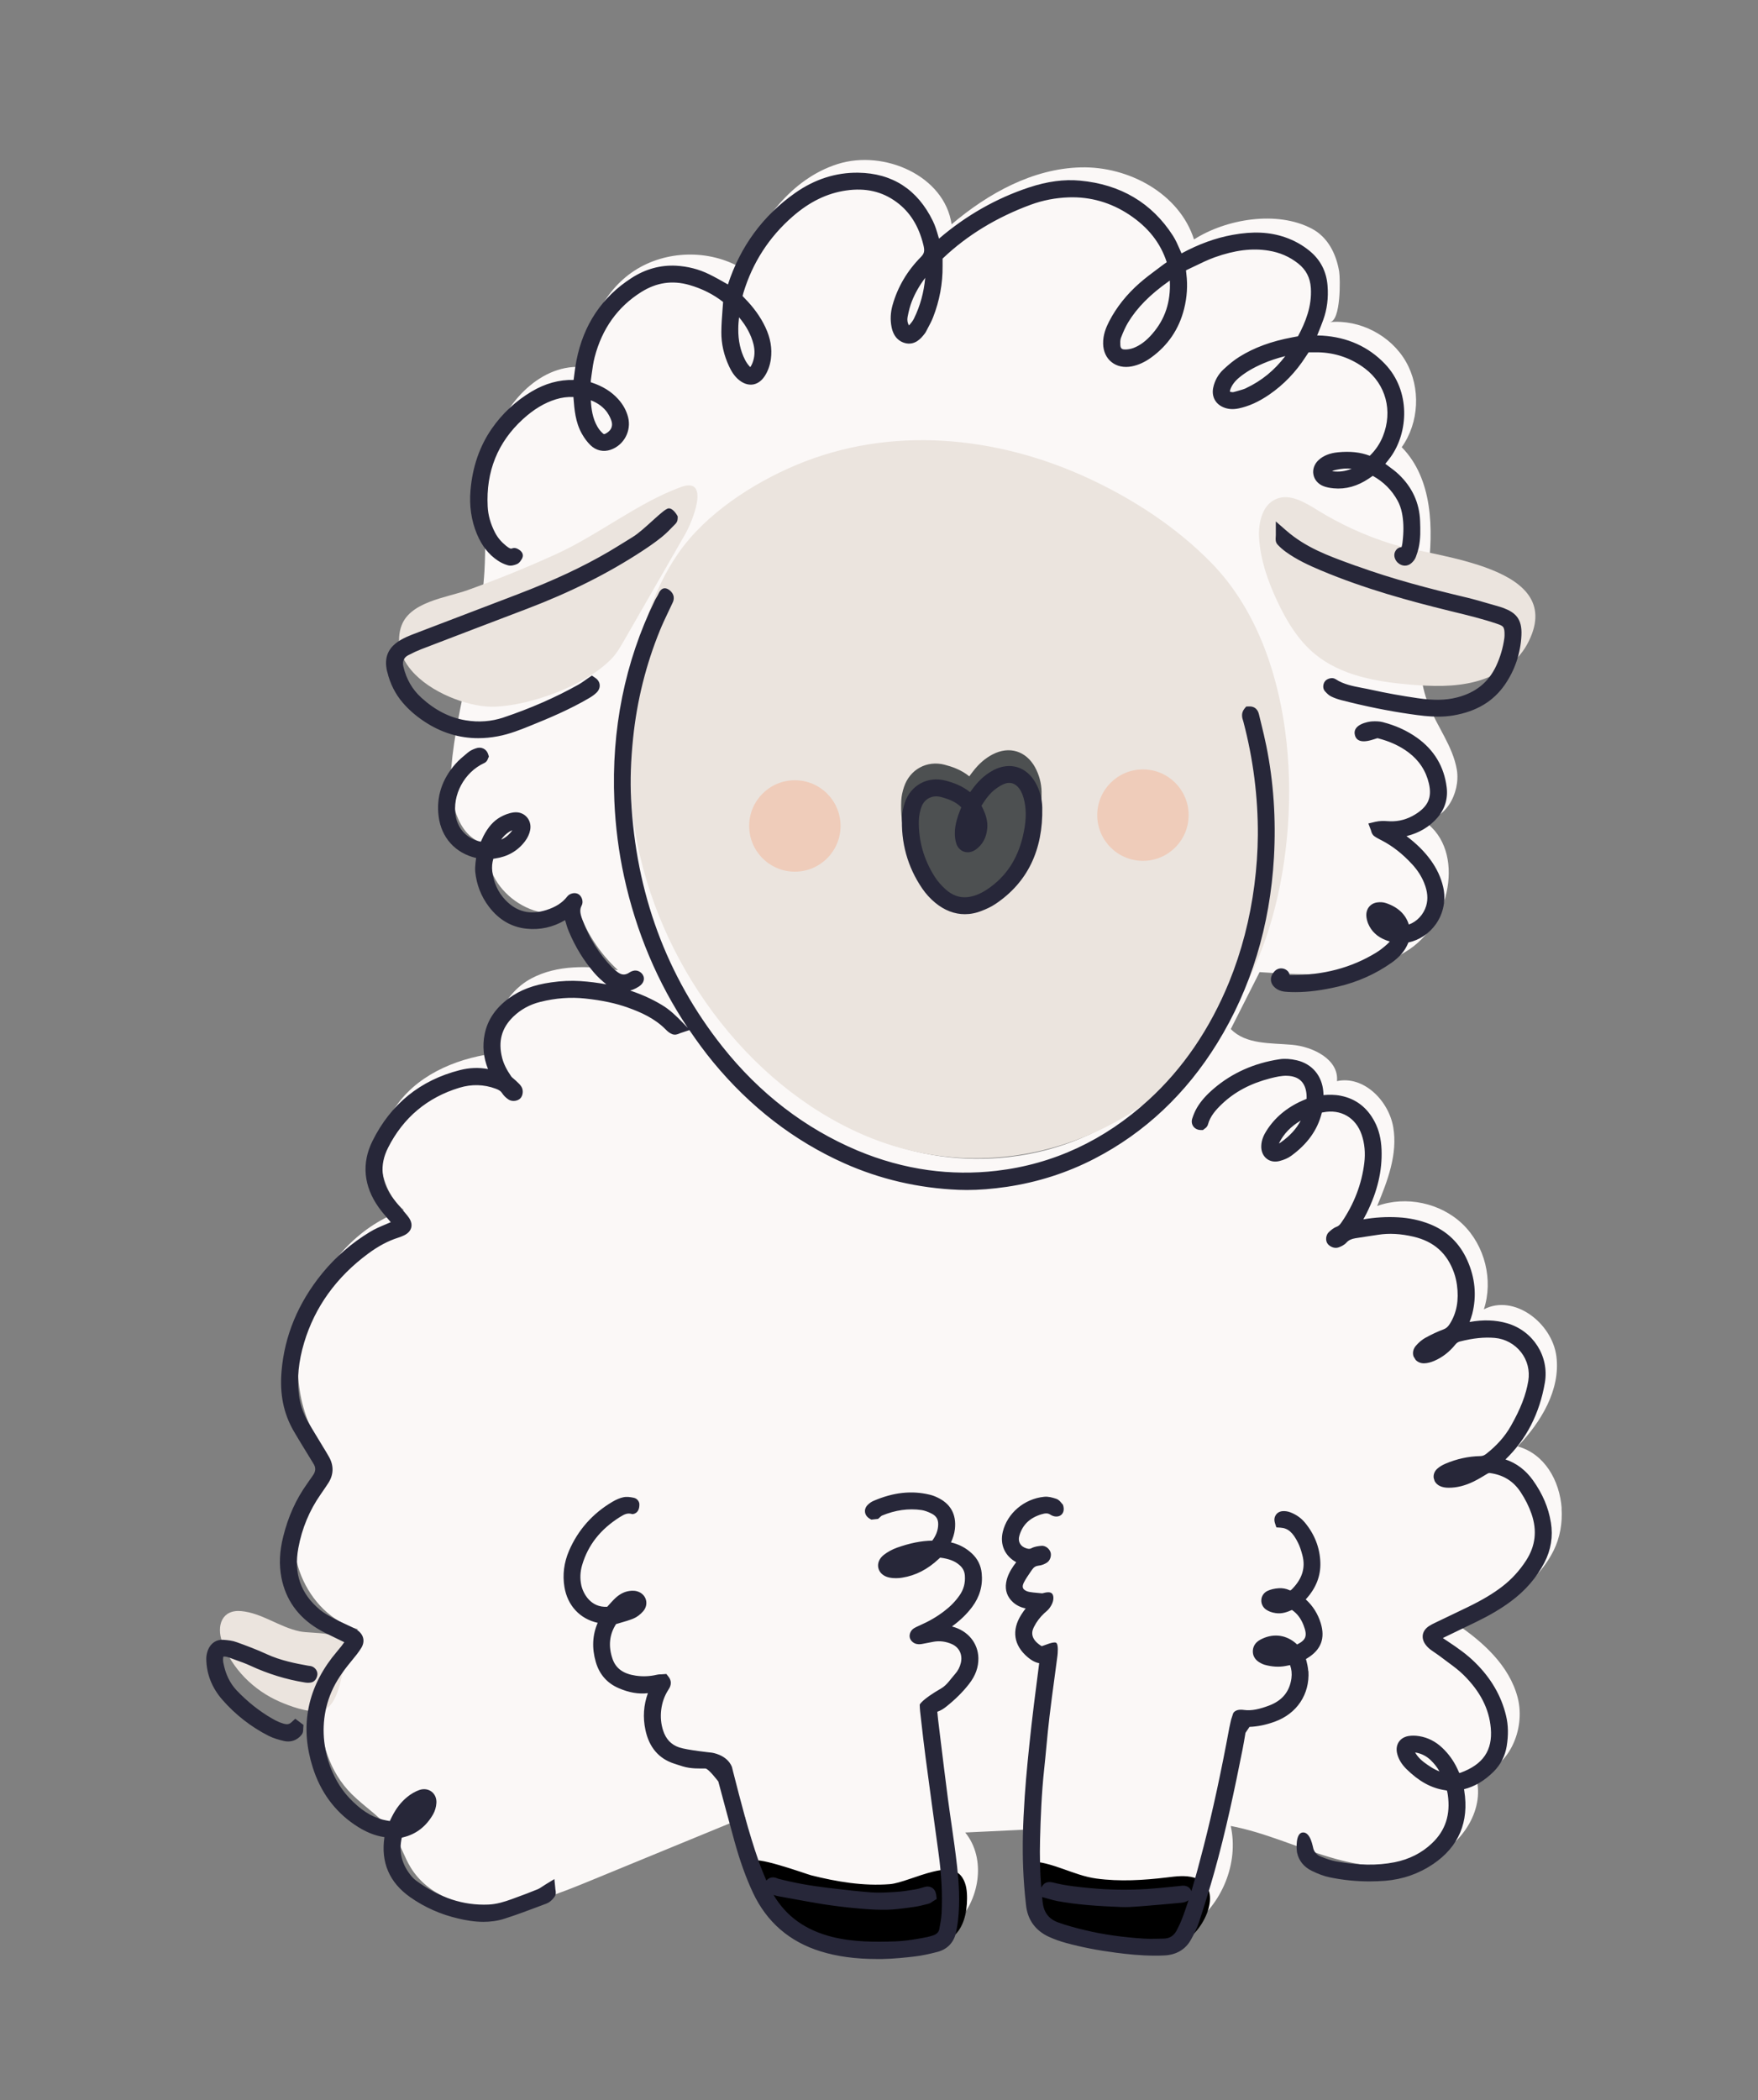 <?xml version="1.0" encoding="UTF-8"?> <svg xmlns="http://www.w3.org/2000/svg" id="Layer_1" viewBox="0 0 319.75 381.79"><rect x="0" y="0" width="319.75" height="381.79" fill="#808080" stroke="none"/><defs><style>.cls-1{fill:#fbf8f7;}.cls-2{fill:#ebe4de;}.cls-3{fill:#272739;}.cls-4{fill:#4d5051;}.cls-5{fill:#efccba;}</style></defs><path class="cls-1" d="m284.04,274.22c-.36-5.1-3.14-9.93-8-11.26,4.25-4.44,7.81-10.28,7.04-16.38-.78-6.1-7.74-11.38-13.19-8.54,1.74-5.32.19-11.57-3.83-15.46s-10.32-5.24-15.58-3.33c1.9-4.56,3.76-9.44,2.93-14.31s-5.42-9.44-10.24-8.39c.38-3.9-4.3-6.27-8.2-6.61s-8.38-.04-11.11-2.86c1.75-3.45,3.49-6.9,5.24-10.35,9.39.66,19.6,1.11,27.36-4.22,7.76-5.33,10.09-18.88,1.95-23.6,4.28.69,7.29-4.71,6.56-8.99-.73-4.28-3.61-7.84-5.18-11.89-2.92-7.51-1.11-15.9-.08-23.89s.89-17.09-4.76-22.84c3.18-4.47,3.49-10.81.75-15.57-2.74-4.76-8.38-7.68-13.84-7.17,2.05-.19,1.92-7.95,1.71-9.2-.54-3.22-2.06-6.25-4.96-7.78-6.36-3.37-15.64-1.76-21.44,1.95-2.65-8.32-11.86-13.32-20.59-13.1-8.72.21-16.84,4.71-23.5,10.35-1.28-8.8-12.25-13.64-20.72-10.96-8.47,2.68-14.29,10.64-17.49,18.93-5.91-3.46-13.77-3.27-19.5.47-5.73,3.74-9.07,10.86-8.28,17.67-7.82-1.46-14.99,5.63-17.27,13.25-2.28,7.62-1.24,15.78-1.71,23.73-.73,12.11-5.01,23.78-6.05,35.87-.49,5.67,1.2,13.12,6.86,13.74-1.54,8.11,8.94,15.55,16.09,11.42,1.44,4.37,4,8.35,7.39,11.47-5.32-.81-11.04-1.01-15.78,1.52s-7.94,8.62-5.65,13.49c-7.08.75-14.34,3.53-18.59,9.24-4.25,5.72-4.37,14.76,1.06,19.37-15.48,5.31-23.82,25.41-16.65,40.12.83,1.7,1.85,3.42,1.84,5.31-.01,2.59-1.92,4.71-3.23,6.95-4.99,8.55.16,21.19,9.7,23.83-8.52,7.31-9.08,22.03-1.14,29.96,2.55,2.54,5.79,4.45,7.75,7.47,1.2,1.85,1.84,4.01,2.99,5.89,3.11,5.1,9.54,7.4,15.51,7.18,5.97-.22,11.64-2.52,17.17-4.79,9.39-3.86,18.77-7.72,28.16-11.58.96,11.15,9.76,21.17,20.69,23.56,6.05,1.33,12.9.28,17.42-3.96,4.52-4.24,5.82-11.97,1.91-16.78,4.26-.2,8.53-.41,12.79-.61-2.46,6.97,1.75,15.1,8.24,18.63,6.13,3.34,14.13,3.06,19.88-.9,5.75-3.96,8.88-11.49,7.38-18.31,6.17,1.17,11.94,3.86,17.96,5.66,6.02,1.8,12.68,2.66,18.46.19,5.78-2.47,10.07-9.17,8.06-15.12,5.97-.89,9.23-8.22,7.71-14.06s-6.35-10.2-11.37-13.54c7.21-2.46,14.53-6.41,17.92-13.23,1.15-2.32,1.61-5.01,1.43-7.63Zm-72.83-76.73c-8.01,7.32-17.31,11.65-27.64,12.85-4.13.48-8.32.44-12.43-.13-4.34-.6-8.67-1.8-12.86-3.56-9.55-4.02-17.81-10.38-24.56-18.89-10.16-12.81-15.75-27.95-16.61-45.02-.17-3.38-.05-7,.37-11.07.7-6.8,2.35-13.4,4.89-19.61.45-1.1.98-2.22,1.49-3.29.23-.49.46-.98.74-1.56.08-.16.25-.49.27-.9,9.51-13.15,25.79-20.35,41.8-20.58,17.57-.25,35.49,7.18,48.53,18.83,6.68,5.97,12.44,13.79,13.03,23.02,0,.03.01.06.01.09.02.34.11.63.18.83.02.07.04.13.06.2,1.79,6.77,2.67,13.71,2.63,20.63-.02,2.93-.23,5.98-.63,9.06-.8,6.2-2.35,12.14-4.59,17.64-3.49,8.53-8.42,15.76-14.68,21.47Z"></path><path class="cls-2" d="m72.91,114.1c1.36-4.68,8.25-5.42,12.1-6.8,5.51-1.97,10.93-4.18,16.25-6.61,7.67-3.51,14.74-9.27,22.58-12.14,5.38-1.97,2.23,6.07.72,8.68-3.69,6.42-7.39,12.84-11.08,19.27-.66,1.14-1.32,2.29-2.23,3.24-4.69,4.87-14.56,8.45-21.19,8.74-4.14.18-10.74-2.04-14.53-5.84-2.31-2.32-3.59-5.23-2.63-8.54Zm166.2,4.77s.03.03.05.04c4.74,3.91,11.16,5.03,17.29,5.55,3.96.33,8.01.47,11.87-.53s7.52-3.27,9.43-6.77c7.79-14.31-16.73-15.78-24.8-18.32-4.68-1.47-9.18-3.53-13.35-6.11-2.28-1.41-4.99-3.05-7.47-2.02-2.56,1.06-3.29,4.35-3.12,7.12.24,3.97,1.59,7.8,3.27,11.4,1.68,3.6,3.78,7.1,6.83,9.64ZM58.14,311.07c3.34-.45,3.76-5.91,4.62-8.56.27-.83.55-1.69.48-2.56-.27-3.61-6.31-2.86-8.74-3.37-3.68-.77-6.87-3.33-10.61-3.68-3.55-.33-4.55,2.68-3.48,5.62,1.77,4.87,5.73,8.79,10.44,10.84,1.8.78,5.04,2.01,7.28,1.71Zm165.49-126.74c3.42-5.42,6.08-11.41,7.83-17.69,5.61-20.15,4.18-48.61-11.1-64.27-6.36-6.52-14.29-11.68-22.54-15.48-16.64-7.67-35.87-9.56-53.01-2.35-7.88,3.31-16.47,8.88-21.42,16.01-9.21,13.25-10.3,33.26-8.16,48.72,3.21,23.19,18.57,46.09,40.03,56.25,25.19,11.93,53.8,1.91,68.38-21.19Z"></path><path d="m175.06,341.39c.71,1.11.84,2.48.83,3.79-.02,2.61-.64,5.45-2.71,7.04-5.38,4.15-17.61,2.64-23.47.52-6.3-2.28-11.83-7.55-12.9-14.16-.25-1.56,9.86,2.13,10.72,2.35,4.64,1.17,9.51,1.99,14.31,1.61,1.89-.15,5.06-1.59,7.86-2.27,1.89-.46,4.13-.8,5.36,1.11Zm42.84.23c-.22-.1-.46-.19-.73-.27-1.59-.46-3.29-.23-4.93-.03-4.25.51-8.59.78-12.84.2-4.16-.56-8.02-3.09-12.19-3.13.23,4.94,1.2,9.89,5.82,12.54,2.24,1.28,4.81,1.88,7.36,2.28,3.44.54,6.93.75,10.41.63,1.56-.05,3.16-.19,4.55-.89,3.49-1.78,7.2-9.21,2.56-11.33Z"></path><path class="cls-4" d="m188.26,139.5c.74,1.35,1.15,2.88,1.18,4.43.16,7.73-2.7,13.63-8.48,17.51-.85.57-1.79.97-2.51,1.26-1.04.41-2.08.62-3.11.62-1.89,0-3.71-.7-5.38-2.08-.89-.74-1.72-1.65-2.39-2.63-2.66-3.9-3.88-8.32-3.64-13.14.04-.73.2-1.52.5-2.42,1.06-3.17,4.16-4.86,7.38-4.02,1.34.35,3.02.91,4.49,2.11.23-.33.47-.64.71-.95,1.06-1.37,2.22-2.36,3.53-3.04,3.03-1.57,6.07-.64,7.73,2.36Z"></path><path class="cls-5" d="m216.19,148.19c0,4.59-3.72,8.31-8.31,8.31s-8.31-3.72-8.31-8.31,3.72-8.31,8.31-8.31,8.31,3.72,8.31,8.31Zm-71.62-6.34c-4.59,0-8.31,3.72-8.31,8.31s3.72,8.31,8.31,8.31,8.31-3.72,8.31-8.31-3.72-8.31-8.31-8.31Z"></path><path class="cls-3" d="m90.58,101.94c.54.36,1.15.64,1.76.82.61.18,1.2-.01,1.66-.2.45-.19.67-.55.8-.77,0,0,.87-1-.37-1.84-.45-.3-.86-.41-1.28-.25-.24.09-.41.07-1.09-.46-.88-.71-1.55-1.5-2.03-2.43-.8-1.55-1.25-3.13-1.33-4.72-.33-6.35,1.82-11.69,6.39-15.87,1.97-1.8,3.94-2.99,6.03-3.63,1.04-.32,2.09-.46,3.18-.41,0,.1.01.21.02.31.15,1.89.32,4.25,1.51,6.36.46.83,1,1.53,1.57,2.09,1.01.98,2.35,1.28,3.66.83,2.42-.83,3.81-3.43,3.18-5.92-.31-1.21-.9-2.29-1.81-3.3-1.21-1.34-2.78-2.33-4.81-3-.06-.02-.11-.04-.17-.06,0-.15,0-.29.02-.41l.14-1.01c.15-1.1.29-2.14.55-3.14,1.34-5.16,4.18-9.13,8.43-11.81,2.82-1.78,5.71-2.2,8.82-1.3,2.29.66,4.34,1.69,6.11,3.08-.03.45-.06.89-.1,1.33-.11,1.42-.21,2.76-.22,4.13-.02,2.12.46,4.23,1.42,6.27.36.76.89,1.73,1.81,2.47,1.02.82,1.93.89,2.52.8.58-.09,1.42-.43,2.13-1.51.59-.9.97-1.96,1.13-3.13.25-1.92-.07-3.8-1-5.77-.88-1.87-2.14-3.62-3.85-5.35-.1-.11-.2-.21-.3-.32.05-.2.09-.38.15-.57,1.65-5.46,4.65-10.13,8.94-13.87,3.09-2.7,6.28-4.25,9.75-4.75,3.55-.51,6.56.18,9.18,2.12,2.44,1.8,4.03,4.35,4.87,7.79.27,1.1.17,1.55-.47,2.2-2.47,2.5-4.2,5.42-5.13,8.7-.39,1.36-.45,2.71-.19,4.02.39,1.95,1.52,2.65,2.4,2.9,1.85.51,2.99-.9,3.49-1.53.13-.16.29-.35.41-.61.11-.22.23-.43.34-.65.32-.59.65-1.21.91-1.88,1.18-3.02,1.76-6.15,1.73-9.3,0-.43,0-.85,0-1.26v-.11s.06-.06.09-.09c4.39-4.17,9.75-7.43,15.94-9.71,2.2-.81,4.54-1.26,6.93-1.34,3.95-.13,7.65.94,11,3.16,3.44,2.29,5.67,5.11,6.81,8.63-.21.14-.41.28-.6.42-.39.29-.77.58-1.16.87-1.02.76-2.08,1.55-3.07,2.41-2.41,2.09-4.32,4.48-5.66,7.09-.52,1.02-1.12,2.4-1.08,4.04.03,1.38.57,2.57,1.53,3.33.97.78,2.28,1.05,3.67.78,1.22-.24,2.36-.76,3.5-1.58,3.08-2.21,5.11-5.2,6.03-8.88.53-2.12.67-4.25.41-6.34-.03-.22-.05-.43-.07-.65.05-.03.09-.06.14-.08.49-.23.98-.47,1.47-.7,1.23-.6,2.4-1.16,3.61-1.6,3.69-1.31,6.81-1.7,9.81-1.21,2.04.33,3.8,1.09,5.38,2.34,1.42,1.12,2.18,2.57,2.3,4.44.22,3.37-1.01,6.31-2.34,8.79l-1.02.19c-3.82.71-6.96,1.87-9.62,3.53-.92.57-1.85,1.31-2.93,2.32-.93.87-1.57,2.01-1.84,3.27-.34,1.59.36,2.97,1.83,3.59.84.36,1.76.43,2.8.21,1.83-.38,3.65-1.2,5.56-2.51,2.63-1.81,4.87-4.14,6.66-6.94.16-.25.33-.5.5-.75h.16c.52,0,1.04,0,1.55,0,3.18.07,6.05,1.07,8.54,2.95,3.81,2.89,5.09,7.72,3.26,12.31-.53,1.33-1.33,2.52-2.39,3.55-1.7-.65-3.57-.85-5.8-.63-1.49.15-2.64.61-3.51,1.41-.76.7-1.12,1.69-.94,2.63.17.94.84,1.72,1.79,2.1.53.21,1.13.34,1.89.41,2.19.21,4.33-.39,6.37-1.76l.75-.51c1.97,1.1,3.45,2.58,4.51,4.51.35.64.63,1.41.79,2.21.28,1.4.34,2.93.18,4.67-.05.54-.1,1.1-.25,1.57-.21.01-.44.07-.67.22-.22.15-.51.44-.62.97-.12.62.2,1.26.58,1.62.39.37.86.56,1.32.56.42,0,.84-.16,1.19-.47.37-.33.63-.69.78-1.06.22-.57.4-1.15.53-1.71.37-1.65.32-3.28.26-4.89-.12-3.27-1.42-6.12-3.88-8.46-.6-.57-1.25-1.05-1.88-1.51-.19-.14-.37-.28-.56-.42.33-.4.65-.8.95-1.21,3.23-4.45,3.72-12.01-1.04-16.97-2.98-3.11-6.8-4.83-11.36-5.12-.31-.02-.63-.03-.95-.03l.21-.52c.31-.77.62-1.54.9-2.32.69-1.89.96-3.98.78-6.22-.2-2.58-1.29-4.69-3.25-6.3-1.32-1.09-2.83-1.92-4.47-2.49-2.82-.97-5.85-1.11-9.54-.44-3.08.56-6.13,1.66-9.3,3.37-.11-.25-.22-.5-.33-.76-.35-.81-.72-1.65-1.22-2.44-3.83-5.97-9.53-9.35-16.92-10.03-2.9-.27-5.94.14-9.27,1.24-5.95,1.97-11.46,5.1-16.37,9.31-.05-.16-.09-.31-.14-.47-.26-.91-.54-1.86-.98-2.75-2.8-5.73-7.37-8.68-13.58-8.77-4.05-.05-7.91,1.18-11.46,3.68-5.85,4.12-9.97,9.72-12.23,16.64-.09-.05-.18-.1-.26-.15-1.06-.6-2.06-1.17-3.12-1.69-1.88-.93-3.92-1.45-6.04-1.57-2.84-.15-5.58.6-8.12,2.24-5.36,3.45-8.73,8.48-10.01,14.98-.2,1.03-.33,2.08-.46,3.1-.02.15-.04.3-.06.45-2.62-.07-5.18.64-7.63,2.1-2.89,1.72-5.33,3.99-7.25,6.75-2.2,3.17-3.51,6.94-3.87,11.19-.25,2.85.15,5.54,1.17,7.98.9,2.15,2.14,3.72,3.8,4.82Zm136.09-31.38c-.43.2-.94.34-1.47.49-.23.06-.46.12-.68.19-.17.05-.28.06-.33.06-.31-.03-.45-.07-.47-.08-.01-.03-.03-.18.07-.45.28-.78.83-1.5,1.66-2.18,1.15-.94,2.51-1.74,4.27-2.5,1.2-.52,2.51-.96,4.05-1.35-1.96,2.58-4.3,4.49-7.11,5.81Zm15.7,15.12s-.04-.02-.07-.03c.21-.1.42-.17.64-.22,1.02-.23,1.98-.31,2.9-.22-1.1.47-2.25.62-3.47.47Zm-29.6-34.65c.18,3.88-.86,6.99-3.2,9.68-1.1,1.27-2.22,2.1-3.43,2.56-.51.19-1.11.29-1.63.26-.42-.02-.7-.16-.74-.78-.02-.37-.04-.9.09-1.27.45-1.19.87-2.1,1.33-2.87,1.63-2.68,3.96-5.04,7.35-7.44.07-.05.15-.11.23-.16Zm-46.52,6.86c-.19.39-.49.8-.93,1.28-.26-.46-.35-.98-.25-1.52.22-1.18.48-2.11.8-2.92.57-1.43,1.36-2.83,2.41-4.22-.25,2.68-.92,5.11-2.03,7.37Zm-31.84-.22c1.35,1.61,2.2,3.2,2.63,4.89.3,1.2.24,2.35-.18,3.43-.1.25-.21.47-.33.65-.03.04-.05.08-.07.1-.02-.02-.04-.04-.06-.06-.33-.34-.64-.77-.89-1.26-.84-1.64-1.25-3.48-1.23-5.62,0-.7.06-1.41.14-2.14Zm-23.9,17.43c.28.4.52.89.69,1.39.39,1.19-.27,1.88-.89,2.25-.44.26-.48.22-.75-.03-.35-.32-.68-.74-.94-1.21-.84-1.47-1.07-3.13-1.16-4.73,1.34.52,2.35,1.29,3.06,2.32Zm171.56,201.66c-.43-2.67-1.49-5.17-3.25-7.64-1.32-1.85-3-3.12-5-3.79,3.8-3.66,6.21-8.36,7.17-13.99.81-4.77-2.15-9.4-6.88-10.77-2.1-.61-4.34-.68-6.83-.23.19-.48.37-.97.5-1.48.83-3.29.52-6.57-.91-9.75-1.4-3.12-3.69-5.32-6.8-6.56-1.79-.71-3.73-1.13-5.76-1.24-2.11-.12-4.24.01-6.34.37.19-.35.38-.7.56-1.05,2-3.98,2.9-7.79,2.75-11.64-.08-1.93-.48-3.59-1.25-5.05-1.35-2.59-3.43-4.19-6.17-4.73-1.1-.22-2.17-.21-3.14-.12,0-.2-.02-.39-.03-.59-.23-2.94-2.04-5.09-4.84-5.74-1.12-.26-2.19-.33-3.11-.19-4.6.69-8.62,2.48-11.93,5.3-1.41,1.2-2.4,2.32-3.11,3.53-.32.55-.6,1.18-.85,1.95-.17.52-.09,1.05.21,1.45.31.41.8.64,1.36.64h.38s.3-.24.3-.24c.13-.08.48-.31.61-.78.41-1.52,1.46-2.68,2.53-3.7,2.35-2.24,5.25-3.77,8.85-4.69.99-.25,2.04-.49,3.01-.45,2.15.07,3.33,1.19,3.53,3.33.03.29.02.57.02.86-.28.11-.54.22-.8.34-2.83,1.25-5.03,3.11-6.53,5.51-.38.61-.89,1.55-.92,2.72-.03.96.32,1.77.97,2.3.64.51,1.48.66,2.36.43.85-.22,1.55-.53,2.1-.93,2.96-2.15,4.78-4.68,5.56-7.74.01-.05.03-.1.04-.14.08-.01.16-.03.23-.04,3.21-.64,5.96.97,7.01,4.09.54,1.59.69,3.32.47,5.13-.47,3.83-1.86,7.46-4.14,10.78-.31.46-.55.67-.86.79-.6.22-1.08.64-1.47,1.01-.5.47-.68,1.54-.15,2.16.39.46,1.17.83,1.86.62.45-.14,1.08-.41,1.54-.92.37-.41.87-.65,1.61-.77.8-.13,1.6-.25,2.41-.37.58-.09,1.15-.17,1.73-.26,1.98-.31,4.08-.2,6.43.35,3.72.87,6.13,3.03,7.38,6.61.23.66.4,1.39.51,2.15.38,2.77-.04,5.09-1.29,7.08-.34.54-.66.82-1.13,1-1.07.4-2.19.92-3.33,1.55-.61.34-1.22.85-1.75,1.48-.47.56-.61,1.28-.39,1.91l.39.63c.38.4.94.63,1.55.61.57-.02,1.17-.16,1.84-.45,1.46-.63,2.75-1.63,3.83-2.97.23-.29.49-.46.83-.55,2.41-.61,4.41-.81,6.32-.65,1.89.16,3.64,1.12,4.8,2.61,1.15,1.48,1.61,3.33,1.31,5.2-.42,2.54-1.39,5.06-3.16,8.18-1.09,1.93-2.58,3.6-4.53,5.12-.34.26-.64.37-1.06.38-2.15.04-4.28.51-6.34,1.39-.58.25-1.07.55-1.46.9-.51.45-.74,1.06-.66,1.68l.18.58c.21.4.57.73,1.04.93.42.18.92.27,1.48.27h.06c1.47,0,2.94-.37,4.49-1.12.86-.42,1.68-.92,2.45-1.39.28-.17.41-.18.53-.16,2.42.33,4.25,1.45,5.57,3.44.85,1.28,1.52,2.62,1.99,3.97,1.05,3.06.73,5.84-.98,8.49-1.18,1.83-2.63,3.41-4.3,4.7-1.69,1.31-3.64,2.47-6.31,3.77-1.18.57-2.36,1.14-3.54,1.7l-2.4,1.15c-.36.17-.76.37-1.14.62-.8.54-1.04,1.17-1.1,1.6-.09.63.11,1.27.6,1.88.24.3.54.59.9.85.27.2.55.39.83.58.31.21.63.43.93.66.41.31.82.62,1.24.93,1.05.77,2.04,1.5,2.9,2.35,3.04,3,4.67,6.17,4.97,9.7.35,4.03-1.4,6.6-5.52,8.1-.05.02-.13.03-.21.04-.13-.29-.26-.57-.39-.85-.67-1.41-1.58-2.66-2.7-3.72-1.21-1.15-2.61-1.86-4.15-2.12-.72-.12-1.39-.13-2-.03-1,.17-1.53.71-1.79,1.12-.27.43-.53,1.16-.24,2.2.27.97.81,1.84,1.64,2.67,2.3,2.26,4.53,3.49,7.04,3.86.11.02.23.04.34.06.07.26.13.52.16.78.51,3.59-.42,6.47-2.86,8.79-1.86,1.78-4.16,2.94-6.83,3.47-3.16.62-6.54.57-10.64-.16-.92-.16-1.86-.51-2.74-.86-.69-.27-1.14-.73-1.37-1.4-.11-.3-.48-3.04-1.9-3s-1.18,3.16-1.08,3.64c.3,1.47,1.22,2.62,2.68,3.34,1.2.59,2.28.98,3.31,1.19,2.38.49,4.79.73,7.19.73.95,0,1.89-.04,2.83-.11,3.21-.26,6.16-1.29,8.77-3.06,4.64-3.16,6.54-7.65,5.63-13.34-.01-.08-.03-.17-.04-.25,1.95-.49,3.7-1.53,5.35-3.16,1.3-1.29,2.11-2.85,2.41-4.65.33-2.02.3-3.85-.12-5.57-.85-3.58-2.75-6.84-5.64-9.67-1.44-1.42-3.04-2.57-5-3.86l-.24-.16c-.22-.14-.42-.27-.61-.42.04-.02.07-.04.11-.05,1.21-.59,2.42-1.17,3.64-1.76l2.34-1.13c2.4-1.16,4.44-2.36,6.24-3.69,2.65-1.95,4.72-4.34,6.15-7.1,1.18-2.29,1.58-4.73,1.17-7.27Zm-49.08-69.1c-.15.1-.27.18-.38.23.01-.03.03-.07.05-.1.83-1.66,2.08-2.97,3.92-4.07-.79,1.5-1.98,2.79-3.59,3.94Zm27.39,113.67c-1.06-.67-1.9-1.27-2.54-2.06-.16-.2-.31-.42-.45-.67.03,0,.06,0,.09.01,1.07.19,1.97.65,2.75,1.4.62.6,1.15,1.26,1.59,2.03-.48-.17-.95-.41-1.44-.71Zm-159.37,22.07l-.18-1.78-1.53.93c-.22.13-.42.27-.62.4-.34.23-.64.42-.91.53-1.38.56-2.9,1.14-4.76,1.81-1.28.46-2.66.89-4.14.96-4.58.2-8.89-1.21-13.16-4.33-.29-.21-.57-.47-.8-.74-1.83-2.16-2.43-4.48-1.83-7.09.1-.03.21-.06.31-.08,2.32-.57,4.13-1.98,5.39-4.18.33-.58.54-1.3.59-2.02.06-.86-.26-1.62-.88-2.09-.61-.46-1.41-.57-2.21-.3-.74.26-1.5.69-2.2,1.26-1.12.91-2.03,2.07-2.78,3.56-.14.27-.27.54-.41.83-.45-.08-.88-.15-1.3-.26-2.14-.56-4.07-1.82-6.09-3.97-4.14-4.41-6.45-12.69-2.87-20.01.95-1.93,2.27-3.63,3.43-5.03.56-.67,1.15-1.4,1.64-2.19.74-1.2.46-2.46-.75-3.28-.32-.21-.65-.37-.94-.51l-.16-.08c-.37-.18-.75-.36-1.13-.53-.75-.35-1.51-.7-2.24-1.1-.93-.5-1.68-.94-2.32-1.48-3.48-2.9-4.75-6.56-3.9-11.19.65-3.55,2.01-6.83,4.05-9.75.47-.68.94-1.36,1.39-2.05.99-1.52,1.04-3.17.15-4.76-.36-.65-.76-1.29-1.15-1.93-.21-.33-.41-.67-.61-1.01l-.65-1.07c-.55-.91-1.1-1.81-1.61-2.74-.76-1.39-1.25-2.89-1.45-4.47-.39-3.02-.09-6.15.94-9.58,1.94-6.46,5.86-11.91,11.65-16.18,1.84-1.36,3.61-2.3,5.39-2.87.35-.11.76-.26,1.17-.46.68-.34,1.11-.81,1.26-1.38.15-.57.01-1.17-.4-1.79-.2-.29-.43-.57-.66-.84l-.18-.21c-.22-.27-.45-.53-.68-.8-.46-.53-.89-1.02-1.28-1.55-2.31-3.08-2.63-6.15-.99-9.38,2.76-5.44,7.12-9.1,12.95-10.87,2.24-.68,4.46-.62,6.6.17.62.23.94.45,1.15.78.29.46.72.89,1.22,1.21.62.39,1.61.29,2.12-.23.49-.5.59-1.49.2-2.11-.24-.39-.55-.67-.82-.92l-.19-.18c-.13-.13-.28-.25-.42-.37-.16-.14-.34-.28-.41-.38-.87-1.26-1.4-2.34-1.67-3.4-.76-2.99-.1-5.43,2.02-7.48,1.36-1.32,3.01-2.22,4.89-2.69,2.85-.71,5.53-.91,8.2-.62,3.09.33,5.56.86,7.79,1.66,2.26.81,4.85,1.92,6.88,4,.28.28.66.63,1.16.82.54.21,1.01,0,1.29-.12.06-.03.13-.06.2-.08l1.63-.54c1.37,2.02,2.81,3.99,4.37,5.88,6.68,8.08,14.66,14.24,23.73,18.3,6.52,2.92,13.54,4.56,20.87,4.86.5.02,1,.03,1.51.03,2.21,0,4.59-.19,7.21-.57,5.63-.83,11.02-2.55,16.02-5.14,9.11-4.71,16.62-11.78,22.3-20.99,6.13-9.94,9.6-21.3,10.31-33.77.39-6.95-.07-13.77-1.39-20.27-.27-1.35-.6-2.7-.92-4.01l-.4-1.65c-.29-1.31-1.15-1.54-1.83-1.51l-.51.02-.32.39c-.68.84-.39,1.73-.25,2.16.02.07.04.13.06.2,1.79,6.77,2.67,13.71,2.63,20.63-.02,2.93-.23,5.98-.63,9.06-.8,6.2-2.35,12.14-4.59,17.64-3.49,8.53-8.42,15.76-14.68,21.47-8.01,7.32-17.31,11.65-27.64,12.85-4.13.48-8.32.44-12.43-.13-4.34-.6-8.67-1.8-12.86-3.56-9.54-4.02-17.81-10.38-24.56-18.89-10.16-12.81-15.75-27.95-16.61-45.02-.17-3.38-.05-7,.37-11.07.7-6.8,2.35-13.4,4.89-19.61.45-1.1.98-2.22,1.49-3.29.23-.49.46-.98.74-1.56.16-.31.65-1.27-.25-2.21,0,0-1.39-1.52-2.25.43-.19.43-.47.8-.67,1.22-5.45,11.19-7.92,23.45-7.36,36.45.2,4.69.8,9.32,1.77,13.76,2.2,10.09,6.11,19.3,11.59,27.5l-.9-.93c-1.18-1.21-2.36-2.38-3.85-3.26-1.78-1.07-3.7-1.92-5.73-2.6.36-.1.71-.24,1.07-.43.64-.34,1.3-.78,1.41-1.54.06-.44-.09-.87-.42-1.19-.46-.44-1.23-.8-2.32-.05l-.09.06c-.71.38-1.3.3-2.03-.27-.34-.27-.65-.51-.91-.78-2.34-2.42-4.15-5.33-5.39-8.64-.41-1.08-.56-1.86-.15-2.61.36-.66.08-1.66-.57-2.07-.67-.41-1.64-.12-2.05.42-.87,1.13-2.08,1.91-3.8,2.46-2.93.93-5.35.35-7.42-1.79-1.36-1.41-2.17-3.19-2.42-5.28-.09-.77-.02-1.51.2-2.26.11,0,.21-.02.32-.04,2.29-.33,4.12-1.38,5.44-3.13.48-.63.81-1.36.94-2.05.17-.9-.07-1.77-.66-2.4-.58-.62-1.43-.91-2.31-.8-.97.12-1.86.52-2.43.84-1.27.71-2.25,1.82-3.11,3.49-.16.32-.31.65-.46.99-.05,0-.09-.01-.14-.02-2.31-.48-4.01-2.24-4.43-4.6-.68-3.84,1.55-8,5.18-9.67.5-.23.64-.68.67-.78l.18-.4-.13-.42c-.14-.46-.44-.82-.84-1.02-.41-.21-.9-.23-1.38-.06-.49.17-1,.38-1.43.74l-.21.17c-.72.6-1.47,1.21-2.12,1.96-2.46,2.81-3.48,6.02-3.03,9.52.49,3.86,3.04,6.67,6.82,7.55-.04.28-.08.56-.11.83-.05.52-.11,1.11-.05,1.72.25,2.34,1.08,4.45,2.48,6.3,1.79,2.36,4.07,3.7,6.79,4,2.49.27,4.86-.25,7.07-1.55.2.72.41,1.41.69,2.08,1.16,2.77,2.7,5.28,4.56,7.45.63.74,1.4,1.45,2.25,2.14-1.5-.28-3.07-.48-4.71-.59-1.69-.11-3.45-.04-5.37.24-3.16.45-5.59,1.37-7.67,2.9-2.42,1.79-3.85,3.91-4.38,6.5-.43,2.13-.23,4.26.61,6.35-1.67-.31-3.38-.25-5.1.19-7.23,1.83-12.58,6.17-15.92,12.9-2,4.03-1.61,8.19,1.12,12.04.53.75,1.13,1.44,1.7,2.11.17.2.34.4.51.6-.33.15-.67.29-1.01.43-.93.39-1.89.8-2.79,1.35-3.3,2-6.21,4.52-8.66,7.51-4.38,5.37-6.88,11.38-7.41,17.88-.34,4.07.37,7.58,2.17,10.72.57.99,1.17,1.96,1.76,2.94l1.08,1.76c.25.42.51.85.77,1.26.51.79.47,1.45-.12,2.26-.19.26-.38.54-.56.8-.15.22-.3.43-.45.65-2.01,2.81-3.43,5.94-4.34,9.6-.68,2.69-.78,5.14-.32,7.49.78,3.96,2.98,7.06,6.54,9.23,1.04.63,2.13,1.15,3.18,1.65.5.24.99.47,1.48.72.08.04.15.07.23.11-.17.24-.34.47-.52.71-.25.32-.51.63-.77.94-.32.39-.64.77-.95,1.17-4.61,6.03-5.79,12.75-3.49,19.97,1.4,4.41,3.95,7.9,7.58,10.37,1.88,1.28,3.61,2.01,5.45,2.28-.68,4.58.89,8.24,4.68,10.91,2.61,1.84,5.56,3.15,8.77,3.89,1.32.31,2.88.6,4.56.6,1.22,0,2.51-.15,3.81-.57,2.24-.71,4.46-1.55,6.61-2.36l1.08-.41c.5-.19.95-.57,1.4-1.17.37-.5.25-1.06.19-1.36-.01-.06-.03-.11-.03-.17Zm-8.38-192.19c.16-.1.35-.19.56-.27-.55.78-1.22,1.35-2.04,1.71.41-.6.9-1.07,1.48-1.44Zm80.58,144.51h.01c2.82.74,4.67,2.98,4.73,5.71.03,1.67-.52,3.21-1.7,4.72-1.13,1.45-2.48,2.79-4.12,4.1-.42.34-.96.71-1.65.95.04.5.09,1,.15,1.49l.37,3.04c.46,3.74.91,7.48,1.4,11.22.21,1.59.44,3.18.67,4.76.36,2.49.73,5.07,1.01,7.62.3,2.71.58,6.28.16,9.87-.07.62-.18,1.29-.35,2.1-.38,1.82-1.58,3.09-3.39,3.56-1.64.43-2.91.68-4.13.83-1.61.19-3.75.42-5.92.46-.31,0-.61,0-.91,0-3.95,0-7.24-.45-10.29-1.39-5.67-1.75-9.81-5.35-12.31-10.68-1.27-2.72-2.37-5.78-3.36-9.36-1-3.61-1.96-7.23-2.93-10.84,0,0-1.78-2.36-2.35-2.36h-.2c-.18,0-.36,0-.54,0-.74,0-1.51-.02-2.27-.14-.75-.11-1.45-.35-2.12-.57l-.52-.17c-2.82-.9-4.59-2.97-5.26-6.14-.49-2.28-.33-4.53.45-6.68-1.7.2-3.44-.1-5.31-.91-2.12-.91-3.52-2.52-4.17-4.77-.73-2.52-.61-4.91.35-7.11-3.21-.7-5.49-3.12-6.05-6.51-.37-2.24-.08-4.46.84-6.6,1.64-3.79,4.3-6.78,7.9-8.9.7-.41,1.34-.68,1.94-.81.66-.15,1.3-.04,1.9.08.73.14,1.04.78,1.05,1.15.06,1.83-1.28,1.83-1.28,1.83-.82-.26-1.36-.04-2.28.54-3.55,2.24-5.79,5.1-6.86,8.75-.35,1.2-.4,2.41-.15,3.6.31,1.49,1.7,4.15,4.73,3.95l.13-.15c.34-.38.68-.76,1.04-1.13.81-.83,1.6-1.31,2.48-1.52.43-.1,1.09-.19,1.74-.02.8.21,1.41.78,1.63,1.51.22.72.04,1.52-.49,2.13-.53.61-1.18,1.09-1.83,1.35-.78.31-1.56.53-2.39.77-.23.07-.47.13-.71.21-1.22,1.89-1.44,4.01-.64,6.33.61,1.75,1.96,2.72,4.25,3.05,1.24.18,2.51.13,3.77-.16.34-.08.66-.09.92-.09l.85-.06.37.47c.87,1.1.21,2.07,0,2.39-.73,1.13-1.14,2.31-1.31,3.66-.16,1.3-.04,2.58.36,3.79.51,1.55,1.46,2.55,2.91,3.04,1.44.49,5.88.95,5.88.95,0,0,2.79.32,3.71,2.59l.23.92c1.37,5.36,2.78,10.9,4.63,16.2.44,1.25.92,2.42,1.41,3.55.34-.4,1.02-.89,2.15-.34,2.84.74,5.75,1.27,8.96,1.65l1.12.13c2.26.27,4.61.54,6.9.71,1.45.1,2.97,0,4.44-.09,1.15-.07,2.33-.26,3.48-.45.44-.07.85-.19,1.29-.32l.46-.13c.65-.18,1.11,0,1.37.17.4.27.64.7.72,1.29l.09.72-.73.46c-.18.13-.46.34-.83.43l-.13.03c-.76.2-1.56.41-2.38.52l-.78.11c-1.41.19-2.86.39-4.32.42-.23,0-.46,0-.68,0-1.64,0-3.28-.14-4.72-.27-2.19-.2-4.19-.45-6.12-.75-1.99-.32-4-.69-5.94-1.05l-2.21-.4c-.22-.04-.44-.11-.66-.18l-.12-.04s-.04-.01-.06-.02c2.31,3.91,5.82,6.43,10.72,7.65,3.83.95,7.83.92,11.28.81,2.08-.07,4.1-.42,5.98-.8.27-.05.54-.14.81-.22l.14-.04c.94-.28,1.16-.82,1.24-1.26.18-.98.35-1.89.4-2.8.17-3.41-.01-7.01-.57-11.02-.8-5.78-1.58-11.56-2.35-17.34-.3-2.25-.55-4.51-.81-6.77l-.18-1.6c-.04-.38-.06-.77-.07-1.2,0,0,.31-.87,3.91-2.95,1.04-.6,1.7-1.7,2.53-2.63.51-.57.86-1.24,1.04-2.01.35-1.48-.29-2.82-1.63-3.41-1.08-.48-2.2-.63-3.33-.43-.35.06-.7.13-1.04.2-.31.06-.63.12-.94.18-.31.06-.68.11-1.08.03-.53-.1-1.13-.54-1.27-1.18-.13-.58.17-1.28.69-1.63.37-.24.75-.4,1.08-.55,1.73-.76,3.18-1.6,4.49-2.61,1.12-.85,2.03-1.78,2.78-2.85.76-1.07,1.08-2.26.98-3.62-.06-.78-.37-1.39-.99-1.92-.84-.73-1.92-1.14-3.5-1.34-.03.02-.18.16-.28.25-2.01,1.89-4.21,3.01-6.62,3.39-.61.1-1.53.17-2.44-.04-1.01-.23-1.72-.88-1.91-1.73-.19-.84.18-1.72.97-2.35.71-.56,1.56-1.02,2.45-1.34,2.36-.83,4.41-1.24,6.39-1.27.64-.87.97-1.68,1.06-2.59.11-1.17-.23-1.85-1.2-2.34-.66-.33-1.28-.55-1.82-.63-2.35-.34-4.78,0-7.22,1.02-.06.03-.22.17-.32.27-.12.11-.23.22-.36.32l-1.22.13c-.28-.14-1.03-.52-1.15-1.34-.05-.35,0-.88.55-1.4.3-.29.65-.52,1-.67,3.59-1.55,6.94-1.92,10.23-1.12.43.1.88.26,1.36.49,2.42,1.13,3.5,3.07,3.21,5.75-.1.89-.37,1.69-.72,2.43h0c1.47.33,2.76,1.02,3.84,2.04,1.02.96,1.61,2.16,1.75,3.56.23,2.23-.36,4.3-1.74,6.14-.96,1.28-2.15,2.43-3.61,3.5ZM70.42,122.13c-.64-2.67.2-4.53,2.63-5.88.57-.32,1.2-.6,1.86-.86,3.99-1.53,7.98-3.05,11.97-4.57l7.25-2.77c6.61-2.53,11.89-5,16.62-7.77,1.05-.62,2.09-1.27,3.13-1.91l1.24-.77c2.11-1.3,5.59-5.14,6.49-5.18s1.65,1.45,1.65,1.45c.01.39.03.92-.39,1.35l-.29.3c-.7.73-1.43,1.48-2.25,2.14-1.23.99-2.52,1.86-3.51,2.51-6.2,4.06-13.07,7.51-21.01,10.53-6.41,2.44-12.82,4.88-19.22,7.34-.69.27-1.44.61-2.34,1.08-.46.24-1.18.82-.89,2.04.55,2.32,1.62,4.17,3.26,5.67,2.52,2.3,5.18,3.65,8.11,4.13,2.36.39,4.65.21,6.82-.51,4.92-1.65,9.52-3.66,13.67-5.99.39-.22.78-.49,1.19-.78.2-.14.4-.29.61-.43l.64-.43.64.44c.45.31.73.75.77,1.24.05.5-.15,1-.55,1.4-.34.34-.77.66-1.31.98-3.58,2.11-7.39,3.7-10.68,5.03-1.8.73-3.83,1.55-5.99,1.95-1.21.23-2.4.34-3.56.34-3.49,0-6.78-1.02-9.82-3.04-1.55-1.03-2.82-2.14-3.9-3.4-1.36-1.59-2.32-3.48-2.83-5.64Zm191.03,26.52c-1.44,1.66-3.29,2.77-5.63,3.36,1.8,1.35,3.25,2.78,4.38,4.34,1.13,1.55,1.88,3.16,2.29,4.92.53,2.31.06,4.76-1.31,6.71-1.22,1.74-3.02,2.94-5.02,3.36-.04.08-.07.16-.1.24-.55,1.3-1.51,2.42-2.92,3.42-2.91,2.06-6.19,3.53-9.74,4.36-2.92.68-5.43,1.01-7.77,1.01-.48,0-.95-.01-1.42-.04-.74-.04-1.58-.14-2.32-.78-.9-.78-.85-1.73-.51-2.36.72-1.3,1.68-1.21,2.18-1.05.18.06.91.35,1,1.15.07,0,.15,0,.22,0,5.91,0,10.97-1.33,15.47-4.07.69-.42,1.39-.95,2.08-1.59.18-.16.33-.32.45-.47-.23-.07-.47-.14-.7-.23-1.58-.6-2.67-1.63-3.25-3.05-.19-.47-.3-.97-.32-1.43-.04-1.26.76-2.22,1.98-2.39.56-.08,1.12-.04,1.59.12,2.18.73,3.58,2.04,4.16,3.9,1.46-.51,2.69-1.81,3.16-3.4.37-1.27.26-2.59-.37-4.16-.48-1.2-1.21-2.34-2.19-3.4-1.73-1.88-3.54-3.3-5.54-4.34l-.18-.09c-.37-.19-.76-.39-1.14-.66-.42-.3-.53-.73-.6-.99-.01-.04-.02-.09-.04-.13l-.46-1.2,1.25-.3c.86-.2,1.62-.16,2.28-.12l.4.02c1.61.06,3.17-.36,4.63-1.27,2.32-1.45,3.03-3.06,2.46-5.57-.53-2.31-1.78-4.22-3.72-5.68-1.55-1.17-3.38-2.01-5.59-2.58-.27-.07-3.49,1.58-4.13-.47s2.48-2.56,3.07-2.59c.62-.03,1.29-.04,1.95.13,2.35.6,4.45,1.56,6.26,2.85,3.12,2.23,4.93,5.26,5.39,9.03.25,2.04-.34,3.95-1.71,5.53Zm-80.77-8.62c-1.31.68-2.47,1.68-3.53,3.04-.24.31-.47.63-.71.95-1.47-1.2-3.14-1.76-4.49-2.11-3.22-.84-6.32.84-7.38,4.02-.3.9-.46,1.69-.5,2.42-.24,4.82.99,9.24,3.64,13.14.67.99,1.5,1.9,2.39,2.63,1.67,1.38,3.5,2.08,5.38,2.08,1.02,0,2.06-.2,3.1-.62.72-.28,1.66-.68,2.51-1.26,5.79-3.89,8.64-9.78,8.48-17.51-.03-1.55-.44-3.08-1.18-4.43-1.66-3.01-4.69-3.93-7.73-2.36Zm5.37,11.98c-1.01,4.25-3.12,7.41-6.46,9.65-1.29.87-2.51,1.34-3.72,1.45-1.38.12-2.68-.35-3.86-1.41-.8-.71-1.49-1.51-2-2.31-1.99-3.13-2.96-6.55-2.89-10.17.02-.84.19-1.74.48-2.54.44-1.2,1.48-1.9,2.68-1.9.29,0,.59.04.89.12,1.56.43,2.75.92,3.67,1.88l-.28.7c-.39.99-.84,2.32-.89,3.78-.03.77.07,1.51.27,2.12.24.71.75,1.24,1.4,1.46.67.22,1.42.1,2.07-.34,1.29-.89,2.02-2.22,2.16-3.96.11-1.34-.34-2.53-.69-3.31-.11-.25-.24-.49-.37-.74.71-1.14,1.51-2.28,2.62-3.09.55-.4,1.04-.69,1.5-.88,1.06-.43,2.03-.13,2.74.82.45.61.76,1.38.97,2.42.38,1.83.28,3.81-.29,6.23Zm60.64-49.13c6.69,2.44,13.51,4.19,19.89,5.71,1.48.35,2.96.78,4.39,1.2.64.19,1.27.37,1.91.55.21.06.41.13.61.21,2.11.81,3.38,1.92,3.23,4.95-.16,3.29-1.18,6.31-3.01,8.97-2.1,3.04-5.16,4.87-9.34,5.59-.94.16-1.87.23-2.8.23-1.66,0-3.33-.21-5.1-.47-3.97-.57-8.04-1.39-12.45-2.52-.67-.17-1.3-.39-1.86-.66-.47-.22-.8-.57-1.06-.85l-.08-.08c-.54-.57-.36-1.41-.05-1.82.28-.39.68-.49.88-.55.4-.12.79-.06,1.12.16,1.42.93,3.09,1.24,4.85,1.58.53.1,1.06.2,1.59.32,2.66.59,5.42,1.09,8.44,1.53,2.89.42,5.08.39,7.1-.12,3.43-.86,5.78-2.75,7.19-5.77.73-1.57,1.23-3.25,1.47-4.99.02-.18.04-.36.04-.54.03-1.63-.25-1.72-1.44-2.13-2.52-.85-5.16-1.5-7.72-2.12l-.93-.23c-7.02-1.72-15.28-3.95-23.38-7.36-2.11-.89-4.33-1.91-6.32-3.35-.55-.4-1.05-.84-1.48-1.3-.42-.45-.37-.98-.35-1.34,0-.11.02-.24.02-.39v-2.49l1.88,1.64c3.58,3.12,7.63,4.59,11.92,6.15l.85.31Zm-8.74,200.93c-.05-.74-.22-1.44-.4-2.11,0-.03-.02-.06-.02-.09.09-.06.19-.11.28-.17,2.47-1.52,3.26-3.6,2.4-6.38-.52-1.68-1.43-3.12-2.72-4.29.04-.04.07-.08.11-.12,1.77-1.96,2.63-4.17,2.55-6.58-.09-2.67-1.03-5.11-2.8-7.25-.69-.84-1.59-1.47-2.66-1.88-.47-.18-.98-.25-1.43-.21-.53.05-.96.3-1.22.71-.16.25-.39.77-.13,1.52l.24.72.76.05c1.35.09,2.24.86,3.18,2.75.31.62.56,1.36.81,2.32.56,2.2-.03,4.16-1.8,6-.37.39-.42.37-.61.28-.56-.26-1.24-.38-1.87-.34-.82.05-1.52.22-2.09.49-.58.28-.98.8-1.09,1.41l-.03.3c-.02.67.32,1.32.89,1.7.45.31,1.02.52,1.7.62,1.14.18,2.11-.18,2.98-.57.94.63,1.63,1.54,2.11,2.77.79,2.02.39,2.71-1.17,3.51-.16-.15-.31-.29-.48-.42-1.82-1.42-4.07-1.59-6.18-.47-1.17.62-1.4,1.54-1.39,2.19.03,1.35,1.1,1.91,1.46,2.1.19.1.43.22.72.3,1.33.36,2.55.43,3.72.22.29-.05.58-.11.87-.17.28.76.36,1.55.25,2.4-.34,2.43-1.67,4.05-4.08,4.96-1.65.62-3.15.99-4.56.79-1.68-.24-1.97.65-1.97.65l-.36,1.11-.11.49c-.08.34-.15.65-.21.96-1.5,8.09-3.03,15.17-4.69,21.65-.73,2.85-1.44,5.51-2.22,8.1,0,0,0-.02,0-.02-.17-.45-.64-1.18-1.97-.95-.59.06-1.19.12-1.78.18-1.4.14-2.84.29-4.25.38-3.59.22-7.13.16-10.53-.17-2.03-.2-4.34-.42-6.52-.98-.25-.06-.77-.2-1.3-.02-.48.16-.71.53-.86.77-.03.04-.06.09-.09.14-.23-2.77-.3-5.67-.22-8.8.1-3.82.27-8.33.75-12.77.15-1.38.28-2.76.41-4.14.17-1.81.34-3.62.56-5.42.27-2.32.59-4.64.9-6.95.18-1.35.37-2.71.54-4.06.04-.34.23-2.11-.25-2.37s-2.24.54-2.5.59c-.07.01-.12.02-.15.02-2.37-1.47-1.63-2.96-1.35-3.52.45-.9,1.08-1.73,1.87-2.47l.21-.18c.23-.2.49-.42.72-.73.26-.35.95-1.36.64-2.34s-1.81-.33-1.98-.35c-.28-.03-.56-.06-.85-.08-.53-.05-1.02-.09-1.5-.18-.52-.1-.96-.36-1.11-.67-.12-.25-.08-.59.13-1.01.33-.65.75-1.26,1.2-1.92l.32-.46c.3-.44.67-.66,1.2-.72.62-.06,1.15-.33,1.48-.54.62-.4.84-1.26.68-1.83-.17-.64-.9-1.3-1.66-1.23-.52.05-1.22.11-1.85.45-.21.11-.42.15-.85.03-.57-.17-.99-.48-1.22-.91-.23-.42-.26-.94-.08-1.5.58-1.9,1.86-3.13,3.92-3.78.8-.25,1.25-.24,1.66.03,1.38.9,2.95.04,2.32-1.79,0,0-.19-.22-.27-.31-.23-.28-.51-.63-.99-.78-.71-.23-1.41-.43-2.16-.35-3.6.35-6.7,2.97-7.52,6.36-.56,2.32.37,4.4,2.44,5.53-.17.22-.33.44-.49.67-.51.75-1.13,1.76-1.34,3.03-.24,1.4.2,2.64,1.26,3.59.63.56,1.4.94,2.29,1.11-.28.37-.55.74-.8,1.14-1.8,2.84-1.38,5.58,1.17,7.73.54.46,1.23.93,2.09,1.09h0c-.15,1.23-.31,2.45-.47,3.68-.32,2.5-.66,5.09-.94,7.64-.52,4.76-.94,8.74-1.22,12.87-.35,5.2-.44,9.21-.29,13.01.08,2.11.25,4.35.53,6.84.29,2.63,1.73,4.6,4.17,5.71.96.44,2,.81,3.1,1.11,2.83.77,5.79,1.35,9.05,1.77,2.13.28,4.58.54,7.16.54.56,0,1.12-.01,1.69-.04,2.18-.11,3.85-1.1,4.83-2.88.48-.87,1.08-2.02,1.49-3.27,1.09-3.35,1.99-6.29,2.75-8.99,2.09-7.43,3.7-15.09,5.13-22.28.2-1.01.37-2.03.54-3.05l.73-1.08c1.5-.06,3.01-.37,4.6-.95,4.03-1.46,6.37-4.98,6.12-9.19Zm-22.78,44.56c-.32.88-.71,1.74-1.15,2.58-.53,1-1.3,1.48-2.41,1.49l-.93.02c-.92.02-1.78.03-2.64-.02-3.98-.26-7.47-.76-10.66-1.53-1.59-.38-3.29-.82-4.94-1.42-1.66-.6-2.58-1.79-2.8-3.64-.04-.32-.06-.64-.1-.96l.41.11c.28.07.55.15.8.22.55.16,1.08.31,1.63.41,3.66.66,7.29.91,11.62,1.07.21,0,.42.01.62.01.98,0,1.95-.08,2.89-.15l.41-.03c2.28-.18,4.55-.39,6.83-.6l.2-.02c.5-.05.91-.21,1.22-.45-.32.98-.64,1.95-1,2.92Zm-174.53-47.23s-.04.11-.06.33c-.03.24-.02.5.03.75.39,2.11,1.19,3.77,2.43,5.09,1.98,2.08,4.17,3.82,6.52,5.16.44.25.81.45,1.19.6,1.23.48,1.7.55,2.26.04l.7-.64,1.49,1.13-.05.61c0,.32.02.78-.31,1.19-.63.78-1.49,1.2-2.43,1.2-.26,0-.52-.03-.78-.09-.86-.2-1.87-.48-2.81-.95-3.21-1.64-6.04-3.86-8.41-6.58-1.89-2.18-2.86-4.67-2.89-7.41,0-.53.11-1.1.31-1.61.5-1.25,1.56-1.94,2.8-1.84.83.06,1.63.14,2.42.43,1.69.61,3.64,1.33,5.49,2.19,2.46,1.13,5.17,1.67,7.52,2.09.26.03.51.05.78.17.52.23.98.86.88,1.52-.09.55-.42,1.2-1.1,1.35-.44.1-.86.06-1.22,0-3.34-.54-6.65-1.56-9.83-3.03-.9-.42-1.83-.75-2.82-1.1l-1.01-.37c-.3-.11-.55-.18-.77-.2-.2-.02-.3,0-.33,0Z"></path></svg> 